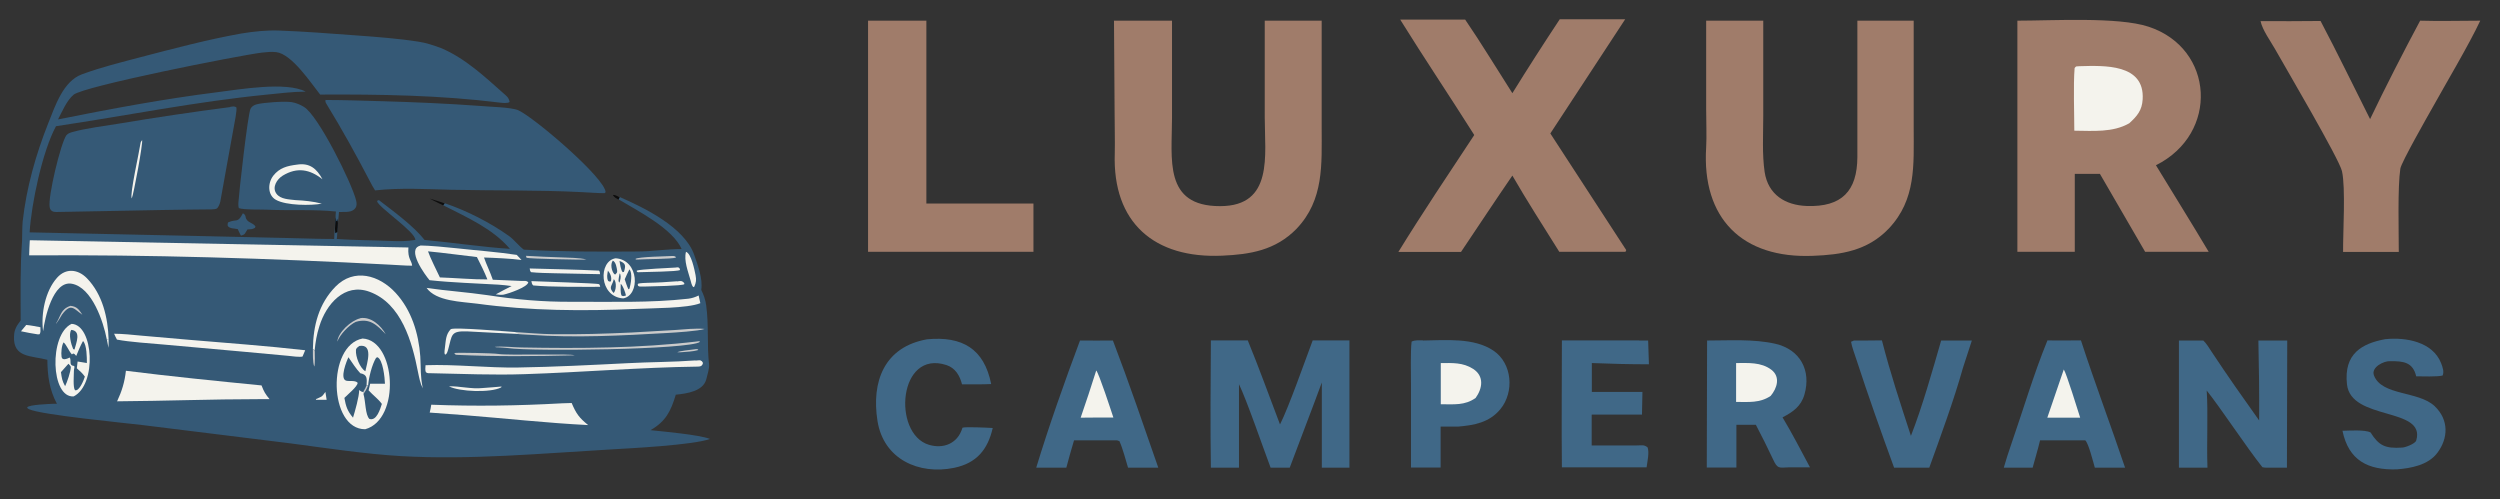<?xml version="1.0" encoding="UTF-8"?> <svg xmlns="http://www.w3.org/2000/svg" id="Layer_1" version="1.1" viewBox="0 0 1620.3 323.7"><rect x="0" y="0" width="1620.3" height="323.7" fill="#333333" stroke="none"/><defs><style> .st0 { fill: #406887; } .st1 { fill: #0d0d0d; } .st2 { fill: #a07c6a; } .st3 { fill: #f4f3ed; } .st4 { fill: #355976; } .st5 { fill: #cacaca; } </style></defs><g><path class="st4" d="M13.4,208c0-17.3-.4-34.5.9-51.8.2-4.3,0-8.5.4-12.7,2.4-21.8,8.5-43.3,16.6-63.7,4.4-11,9.6-27.1,21.7-31.6,12.4-4.6,25.5-7.8,38.3-11.2,21.5-5.6,43.3-11.4,65.2-15.3,8-1.3,16.3-2.2,24.4-1.9,16.4.6,32.9,1.9,49.3,3.1,13.6,1,27.5,2,41,4.1,4.8.7,9.9,2.4,14.5,4.1,16.1,6.7,29.2,19.3,42.1,30.7,1.4,1.2,2.2,2.5,2.5,4.3-1.3,1-4.7.6-6.4.4-38.6-4.8-77.6-5.4-116.4-5.2-6.2-7.8-18.3-26.2-28.4-27.5-3.1-.4-6.4,0-9.4.3-15.8,2-115.5,21.8-122,27.3-4.5,3.8-7.4,10.9-10.1,16,34-6.8,68.6-13.3,103-17.6,14.3-1.8,45-7.1,57.5-.4-8.4,0-16.6,1.1-24.9,1.9-46,4.5-91.3,13.7-136.9,20.5-8.8,16.1-16,50.4-17.1,68.8l106.4,2.3,62,1.4c9.7.2,19.3.6,29,.6,0-1.6.2-5.1.5-6.5l.2,2.7c.5-.3.8-.6,1.3-.7,0,1.4-.2,3.1-.3,4.5,11.8.8,23.6.8,35.4,1.3,5.5.2,10,.2,15.5-.7.2-5.1-23.8-21.1-24.8-25l.5-.7h.8c9.1,7,22.7,16.9,29.4,25.7,18.3,1.7,37.1,4.6,55.4,5.8-11.2-13.2-28.1-20.5-43.3-28.3l1-1.3c14.2,4.8,29.4,12.5,41.6,21.2,3.3,2.3,6.2,6.3,9.7,8.9,23.9,1.4,49.7,1.4,73.6,1.2,9.3,0,19.1-1.6,28.7-1.6-5.9-13.3-28.4-24.7-40.9-32.2l.7-1.5c16,6.9,42.1,19.7,48.3,37.4,2.4,6.9,5.7,15.5,4.6,22.8,1.6,3.3,2.7,6.2,3.2,10,1.8,12.9.4,25.7,1.9,38.6.2,2.1-1.2,7-1.8,9.2-2,7.9-12.6,9.4-19.8,10.1-3.2,10.6-6.4,17.3-16.4,23,8.3.9,31.4,2.9,38.6,5.7-11.4,4-50.7,6-64.5,6.8-44.9,2.6-91.2,6.9-136.1,4.3-22.4-1.3-48.5-5.2-71-8.2l-96.2-11.9c-11.5-1.4-65.9-6.6-73.6-10.3-.7-.3-.9-.4-1.2-1.2,1.6-1.8,13.9-2.1,16.8-2.3h2.5c-4.9-9.1-6.1-18.3-6.2-28.5-10.5-2.8-22.3-1.2-21.6-15.3.2-4.6,1.7-6.7,4.3-10.2Z"></path><path class="st3" d="M19.4,155.7l245.3,4.7c-.6,7.4,2.2,8.5,2.4,11.8-4.9,0-10-.5-14.9-.7-77.6-4.1-155.5-6.5-233.3-6,0-3.1.3-6.5.4-9.6Z"></path><path class="st3" d="M235,219.4c21.6,1.1,24.9,52.4,1.7,58.8-23.8.1-24.9-54.4-1.7-58.8Z"></path><path class="st4" d="M238.6,250c.3-5.1,2.5-13.7,5.1-18l.8-.5c3.7,1.2,4.9,13.6,5,17.2-3.1,0-6.5,0-9.6,0l-1,4.3c2.8,3.1,6.4,5.7,8.6,8.8-1.1,3.3-3.4,11.3-8.1,9.7-2.7-2.7-2.4-11.2-3.8-16l-.2-1.4c.8-1.7,1.3-1.8,2.2-4.5l1,.3Z"></path><path class="st5" d="M235.3,254.2c.8-1.7,1.3-1.8,2.2-4.5l1,.3c-1,2.5-1.6,3.3-3.1,5.6l-.2-1.4Z"></path><path class="st4" d="M225.8,231.5c2.1,3.1,5.3,7.9,7.7,10.4,4.7.9,4.3,3.5,4.1,7.7-1,2.8-1.5,2.8-2.2,4.5-1.4-.3-1.5-.5-2.6-1.3,0,4.2-2.7,13.7-4,17.9-3.7-4.4-4.6-7.3-5.6-12.8,1.9-2,8.6-7.4,8.6-9.8-1.5-1.8-5.7-.8-7.5-1.4-4.2-1.3.3-12.7,1.6-15.3Z"></path><path class="st4" d="M233,224.2c9.1-1.3,4.9,11.1,3.8,16.4-3.6-2.1-6.4-9.5-6.1-13.6,0-1.4,1.3-2.1,2.3-2.8Z"></path><path class="st3" d="M81.6,240.3c28.5,3.6,59.3,6.7,87.9,9.5,1.6,4.1,2.4,5.5,5.2,8.9h-6.6c-30.8,0-61.5,1.2-92.2,1.4,3.1-6.6,4.9-12.5,5.7-19.7Z"></path><path class="st3" d="M272.4,159.1c5.3,0,18.1,1.2,23.5,1.8,12.6,1.4,26.5,2.4,39,4.3,1,.9,2.1,2.3,3.1,3.3-6.3-.9-17.8-1.4-24.3-1.6,1.5,4.5,3.9,9.1,5.7,14.4,6.3.3,12.6.5,18.9.8,1.9,0,2.8-.3,4.1.8-.3,3.2-13.1,7.5-16.2,8.1-1,.2-3.7,0-4.9-.2,3.1-1.8,7-3.7,10.3-5.4-2.8-.4-5.6-.7-8.4-.9-14.9-.9-29.9-1.3-44.8-2.9-2.9-3.4-15.3-20.3-5.9-22.4Z"></path><path class="st4" d="M277.4,162.9c9.8.9,21.8,2.6,31.7,3.7,2.2,4.2,5.1,10.2,6.8,14.5-8.9.1-21.6-1-30.8-1.3-2.1-4.5-6.2-12.5-7.7-16.9Z"></path><path class="st3" d="M276.4,186.6c13.1,1.9,26.5,2.8,39.5,4.7,19,2.9,35.7,4.4,54.9,4.3,25-.1,50.4.8,75.3-2,2.4-.3,4.5-1,6.7-2.1l1.1,5c-8.3,3.4-31.6,3.2-41.3,3.7-34.6,1.5-69.1,1.3-103.5-3.4-9.8-1.3-26.5-1.4-32.7-10.3Z"></path><path class="st3" d="M364,261.4c2-.1,4.4-.1,6.5-.2,3,7,4.8,9.5,10.7,14.3-26.3-1.3-54.5-4.4-81-6.5l-21.7-1.6c.5-1.8.7-3.3,1-5.1,28.9,1.1,55.7.7,84.6-.9Z"></path><path class="st3" d="M46.4,209.9c14.3.6,16.5,39.3,1.4,47-14.9,1.3-16.2-40.1-1.4-47Z"></path><path class="st4" d="M53.9,221.1c2.4,2.7,2.4,10.6,2.4,14.2l-6-1-.5,4.4c2.1,1.9,3.6,3.1,5.2,5.4-.6,2-3.6,9.7-6.4,8.8-1.4-1.9-.7-9.7-.7-12.6,0-1.3.6-2,.2-3.1-3.7-.3-1.7-3-2.8-5.4h-.3c-1.4.7-4.7,2.1-5.1-.5-.4-2.5,0-7.4,1.3-9.4,1.9,1.5,3.4,5.7,5.4,7.8l.8-.6c1.1.3,1.1.6,2,1.6,1.3-3.2,2.6-6.4,4.3-9.5Z"></path><path class="st4" d="M44.3,235.7c.4.4,1.6,1.7,1.6,2.1,0,3-2.5,10.1-3.7,12.5-1.9-3.3-2.2-5.4-2.7-9.1,1.7-1.8,3.2-3.7,4.9-5.5Z"></path><path class="st4" d="M46.2,213.8c6.6.7,3.2,8.4,2.1,12.7h-.3c0,0-.6-.3-.6-.3-1.3-3-3.1-9.6-1.2-12.4Z"></path><path class="st3" d="M202.8,226.1c.2-15.1,3.8-29.2,14.6-40.3,12.1-12.3,28.4-7.5,39,4,10.3,11.2,14.9,26.2,16,41.2.5,8.6-.1,11.9,1.6,20.7-1.7-3.4-2.3-6.8-3.1-10.6-3.8-19.5-10.7-44.4-31.4-52-16.3-6-28.2,8.3-32.5,22.3-1.8,5.6-2.5,10.1-3.1,15.9l-1.2-1.3Z"></path><path class="st3" d="M450.8,233.7c1.1-.1,2-.2,3-.2,1.5.8.9.3,1.8,1.7-.3,1.8-1.4,2.4-3.2,2.4-37.5.5-74.9,3.7-112.4,4.9-19.9.7-40.5-.2-60.4-.6-1.3,0-2.5.2-3.5-.6-.7-1.2-.4-3.1-.3-4.6,19.1-.7,40.3,1.8,59.8,1.5,23.7-.4,47.3-1.6,71-2.8,14.7-.8,29.4-.7,44.1-1.8Z"></path><path class="st3" d="M74,216.3c5.1,0,12.1.7,17.2,1.2l31,2.7c24.7,2.1,51.1,4,75.6,6.8l-1.6,3.8v.2c-1.3.7-7.8-.2-9.6-.4l-29.3-2.7-51.3-4.6c-8.8-.8-21.9-1.6-30.2-3.2-.7-1.2-1.2-2.4-1.8-3.7Z"></path><path class="st3" d="M27.9,214.4c-1.4-11.2,1.4-25.8,9.1-34.4,5.7-6.4,13.5-5.6,19.3.3,10.2,10.5,13.7,25.7,14.1,39.8l-1.2-.2c-2.2-11.5-9.6-33.6-22.6-36-12.4-2.3-17.6,22.7-18.6,30.5Z"></path><path class="st3" d="M399,167.4c15.4,1,15.9,24.1,4.9,26-15.8-1-16.2-24.3-4.9-26Z"></path><path class="st4" d="M407.9,174.6c2.3,2.1.9,10,0,12.6l-.6.3c-1.1-2.3-1.6-4.1-2.4-6.5.9-2.1,2-4.3,3-6.4Z"></path><path class="st4" d="M397.2,168.9c2,1,2.5,4.5,2.8,6.6.1,1.3-.4,1.5-1.2,2.4l-.6-.2c-1.8-1.9-2.8-6.5-1-8.8Z"></path><path class="st4" d="M397.9,181c1.9,1.9,1.4,7.4-.2,8.9-3.4-3.8-1.2-4.2,0-8.5v-.4Z"></path><path class="st4" d="M402.2,183.9c1.5.9,3.1,5.7,3.5,7.6-1.4.4-1.8.7-2.9,0-.8-2.1-.5-5-.5-7.5Z"></path><path class="st4" d="M401.5,169.1c4.2,1.6,4.1,3.1,2.9,7.1-.1,0-.7.2-.8.2-1.2-1.1-1.8-5.6-2.1-7.4Z"></path><path class="st4" d="M394,175.4c1.6,1.9,2.7,4.5,1.9,7-1.3,0-.8.3-1.8-.4-1-2.3-.5-4.1-.1-6.6Z"></path><path class="st4" d="M401.6,177.2l.4.4c.6,2.2.1,3.4-.5,5.6l-.6-.9c-.1-1.5.4-3.6.7-5.1Z"></path><path class="st5" d="M333.7,215.2c8.2.5,16.5,1.3,24.7,1.4,17.1.2,34-.3,51.1-1.1l27.7-1.6c5.4-.4,14.5-1.3,19.5-.7-4.3,1.4-18.7,2.3-24,2.6-29.5,1.7-59.9,3.3-89.4,1.2-1.5-.1-7-.3-8.1-.6.6-.2.4,0,.7-.5l-2.2-.7Z"></path><path class="st5" d="M451.8,221.3c.7-.2.9-.1,1.6-.1l.2.4c-6.4,5-109,6.3-124.3,4-1.6-.2-4.7-.4-6.5-.5h-.5c-1,0-.6,0-1.6-.3,5.4-.5,11.8.3,17.3.4,37.6.7,76.4.5,113.8-3.9Z"></path><path class="st3" d="M335.2,216.4c-10.7-.4-21.3-1.1-32-1.6-11.4-.5-10.1,2.3-12.7,11.6-.4,1.3-.6,2.4-1.6,3.4l-.6-.2c-.5-1,0-3.5.1-4.6.6-4.5.5-8.3,3.8-11.7,3-1.3,35.4,1.5,41.6,1.9l2.2.7c-.3.5-.1.3-.7.5Z"></path><path class="st3" d="M343.2,174c14.4.4,30.8.7,45,1.4.7.7.5,1,.7,2.3l-29.5-.6c-4.4-.1-10.9-.2-15.2-.7-.8-.9-.6-1-.9-2.4Z"></path><path class="st3" d="M344.3,182.2c4.9.3,42.9,1.3,44,2,.4.3.6,1.2.7,1.7-11.6,0-32.3.2-43.4-.9-1-1-.8-1.2-1.2-2.8Z"></path><path class="st5" d="M294.5,228.8c2.2-.4,25.5.1,28.4.6,6.5,1.1,47-.4,49.6.9-25.5.6-50.8.9-76.3-.3-1.2,0-1.1-.3-1.8-1.2Z"></path><path class="st3" d="M444.5,163.2c3.5.8,5.7,12,6.3,15.1.6,3.1.4,4.7-.8,7.5l-.7.3c-.9-.9-1.5-3.3-1.8-4.6-1.5-5.5-4.4-12.6-2.9-18.3Z"></path><path class="st3" d="M438.8,182.4c2.3-.3,3.1-.7,4.7,1.1v.7c-1.5,1.1-21.7,1.4-25,1.5h-4c-1.1-.5-.8,0-1.2-1.3l.4-.6c2-.4,4-.4,6-.5,6.4-.1,12.7-.5,19.1-1Z"></path><path class="st3" d="M438,173.4c1-.2.9-.2,1.9,0,.9,1,.7.5.8,1.6-1.6,1.1-21.9,1.2-25.7,1.4-1.6,0-1.4.3-2.3-.4v-.6c1.7-.9,22.1-1.8,25.3-2Z"></path><path class="st3" d="M17,210.6c2.5.2,6.7,1,9.2,1.5v.5c0,1.5.3,3.1-.7,4.1h-1.1c-3.9-.6-7-1.2-10.8-2l3.4-4.1Z"></path><path class="st3" d="M291,250.4c6.4-.3,14.7,1.9,21.7,1.1.9,0,12.6-1,12.4-1l-.3.6c-6.9,3.6-27.1,2.8-33.8-.7Z"></path><path class="st5" d="M233.5,206.2c7-1.1,13.3,4.7,16.5,10.4-5.9-6.1-10.3-10.6-19.4-8-4.5,2.1-10.2,8.2-12,12.8.5-6,9-13.8,14.9-15.1Z"></path><path class="st5" d="M340.9,165.8c7.4.5,14.7.7,22.1,1,4.5.2,12.8.2,17.1,1.4-3.7.3-36.9-.5-38.8-1.1l-.4-1.2Z"></path><path class="st5" d="M436,165.9c1.2,0,.8,0,2,.6v.5c-3,.9-19.6.9-24.2,1.2-.4,0-1.3,0-1.7,0l-.2-.4c1.7-1.4,20.6-1.7,24.1-1.9Z"></path><path class="st5" d="M45.7,198.2c4.3.5,5.5,2.5,7.7,5.8-5.4-3.6-7.3-8.1-13.2-.1-1.3,2.2-2.3,3.9-3.8,5.9v-.3c3.2-5,2.8-9.1,9.3-11.3Z"></path><path class="st3" d="M210.9,254l.8,5.1h-6.8c0-.1-.2-.4-.2-.4,3.6-1.7,3.7-1,6.2-4.7Z"></path><path class="st5" d="M202.8,226.1l1.2,1.3c0,2.2.3,8.2-.3,10.2-1.1-2.7-.9-8.4-.9-11.4Z"></path><path class="st5" d="M449.5,226.5c1.2-.2,1.9-.4,3.1,0l-.5.5c-2.7.8-7.8,1.1-10.8,1.3-.8,0-1.5,0-2.3,0,1.5-.9,8.3-1.5,10.4-1.8Z"></path><path class="st3" d="M70.4,220.1c0,1.8,0,3.5-.1,5.3l-1.1-5.5,1.2.2Z"></path><path class="st4" d="M211.1,64.8c11.9,0,24.8.5,36.7.8,20.7.6,41.8,1.5,62.5,3,5.7.6,21.1.8,25.7,2.9,10.6,4.9,56.3,44,56.5,53.1l-.7.6c-4.9,0-10.2-.5-15.2-.7-27.9-1.4-55.8-.9-83.7-1.5-16.2-.4-33.8-1.4-49.8.4-1.2-1.8-2.3-3.9-3.3-5.8-8.9-17.1-18.2-33.9-28.3-50.4-.6-1-.7-1.5-.5-2.6Z"></path><path class="st4" d="M149.1,69.3c1.7-.3,2.8-.6,4.1.3.5,2-1.3,10.4-1.7,12.8l-5,27.6c-1.3,6.8-2.4,13.8-3.7,20.6-.3,1.4-1,3.1-1.9,4.2-.9,1-2.5.7-3.7.9-10.5.1-21.1.2-31.6.4l-69.1,1.3c-1,0-2.1-.1-2.9-.7-.8-.6-1.3-1.5-1.4-2.4-1.3-6.5,7.2-41.7,10.8-46.6,1-1.3,2.7-1.8,4.2-2.2,8.7-2.4,20.8-3.9,30-5.4,23.9-4,48-7.6,72-10.7Z"></path><path class="st3" d="M92.1,90.7c.7,1.8-5.5,35.4-6.7,37.9-1.5-2.1,5.1-31.3,5.7-35.9,0-.6.7-1.5,1.1-2Z"></path><path class="st4" d="M217.8,137.1c-13.8-1.5-30.7-.5-44.8-1.2-4.5-.2-14.5.2-18.2-1-.4-1.2-.3-2.3-.3-3.5.4-6.7,6.1-57.5,7.9-61,.8-1.5,2.4-2.4,4-2.8,4.5-1.2,18.2-2.1,22.7-1.4,2.8.5,5.5,1.6,7.9,3.1,9.3,5.5,31.1,49.5,33.8,60.6.4,1.8.6,3.4-.5,5-1,1.4-2.7,2.1-4.3,2.3-2,.3-4.3.1-6.3.2-.2,2-.4,5.4-.8,7.3,0,2.1-.2,3.8-.4,5.9-.6.1-.9.4-1.3.7l-.2-2.7c0-2.1.3-5.3.5-7.5,0-1.4,0-2.5.2-3.9Z"></path><path class="st1" d="M217.6,141l.4,2.3h.5c0-.5.2-1,.3-1.6l.2,2.9c0,2.1-.2,3.8-.4,5.9-.6.1-.9.4-1.3.7l-.2-2.7c0-2.1.3-5.3.5-7.5Z"></path><path class="st3" d="M192.5,106.7c8.2-1.3,12.8,2.6,16.5,9.5-8.2-6.5-16.4-8-25.7-2.4-3.8,2.3-7.2,7.6-4.1,11.8,2.7,3.6,8.2,3.6,12.3,4.1,6,.3,11.3.8,17.1,2.3-6.9,1.3-23.1,1.3-29.8-2.5-5.5-3.1-5.3-10.9-1.7-15.6,4.1-5.2,9.1-6.4,15.4-7.2Z"></path><path class="st4" d="M157.4,138.2c1,.6,1.6,1.1,1.8,2.4.6,3.9,4.9,3.5,6.4,6.3l-.4.8c-1.7,1-2.9.9-4.8,1-1.8,2.6-1.2,3.2-4.2,4-.7-.9-1.5-3.1-2.1-4.2-2.2-.5-5.2-.2-6.5-2.1-.1-1.2-.2-1.2.3-2.3,5.8-2.5,6,.9,9.6-6Z"></path><path class="st1" d="M278.4,128.7c3.1.8,6.7,2.1,9.8,3.1l-1,1.3c-3-1.5-5.8-2.8-8.8-4.4Z"></path><path class="st1" d="M400.9,129.4c-1.7-1-2.2-1.1-3.5-2.6v-.5c1.4,0,2.9.9,4.2,1.6l-.7,1.5Z"></path></g><g><path class="st2" d="M1307.3,13.4c22.7,0,65.5-2.6,85.2,3.9,42.7,14,45.9,69.3,4.8,89.8,11.4,18.7,23,37.3,34.2,56.1h-23.8s-17.4,0-17.4,0l-29.3-50.5h-16.3s0,50.5,0,50.5h-37.2s0-149.8,0-149.8Z"></path><path class="st3" d="M1347.9,42.9c15.8-.4,42.2-1.7,40.8,21.5-.4,7.1-3.6,10.9-8.7,15.5-10.6,6.1-23.6,4.9-35.6,4.8,0-11.6-.7-29.5.2-40.6,1.3-1.5.5-.9,3.3-1.2Z"></path><path class="st2" d="M721.8,13.4h37.8s0,63.1,0,63.1c0,26.6-5.6,57.2,31.2,57.1,34.7,0,28.9-33.1,28.9-57.4V13.4c0,0,36.9,0,36.9,0v31.4c0,0,0,37.9,0,37.9,0,23.8,1.6,46.8-16.3,65.6-13.7,14-30.2,16.6-48.1,17.4-44,2-71.2-21.3-69.7-66.2.2-7.4-.1-18.3-.1-26.3l-.4-59.9Z"></path><path class="st2" d="M1105.7,13.4h37.1s0,61.9,0,61.9c0,11.9-.8,24.5.9,36.2,2.3,14.8,13.5,21.5,27.3,22,22.7.8,32.7-9.7,32.8-31.7,0-8.6,0-17.9,0-26.5V13.4s36.5,0,36.5,0v31s0,38.6,0,38.6c0,23.8,1.7,46.3-16.2,65.2-13.8,14.4-30.9,16.9-49,17.6-46,1.9-72.2-24.3-69.3-70.3.4-6.4,0-17.8,0-24.9V13.4Z"></path><path class="st2" d="M1010.8,12.5h42.5s-48.5,74-48.5,74l49.2,75.6-.5,1.1h-42.9c-10-16-21-33.1-30.4-49.4-11.2,16.3-22.2,33-33.3,49.5h-40.6c15.4-25,33-51.3,49.2-75.8-15.8-25-32.4-49.7-48-74.8h42.1c10.2,14.9,20.8,32.4,30.6,47.7,9.7-15.7,20.5-32.5,30.7-47.9Z"></path><path class="st2" d="M1568.6,13.4c12.1.4,26.7,0,38.9,0-7.3,15.6-22.5,41.1-31.1,56.6-3.1,5.5-20.1,35.3-20.7,39.3-1.8,12.1-1,40.6-1,54h-36.1c-.1-13.1,1.7-41.3-.7-52.3-1.7-7.8-36.6-67.1-43.4-79.2-3-5.3-8.1-12.2-9.4-18.1,13,.1,26,0,38.9-.1,11,20.8,21.5,42.6,32.1,63.6,9.4-19.7,22.1-44.5,32.4-63.7Z"></path><path class="st2" d="M562.5,13.4h37.9s0,118.5,0,118.5h69.4s0,31.3,0,31.3h-107.2s0-149.8,0-149.8Z"></path><path class="st0" d="M784.8,220.6c8.1.1,15.8,0,23.9,0,7.2,17.5,14.1,36.7,20.9,54.5,5.8-11.5,16.3-41.5,21.2-54.5h23.8c0,0,0,82.5,0,82.5h-17.9s0-34.5,0-34.5v-20.7c-6.7,18.3-14,36.9-20.8,55.2h-12.4c-4.5-11.9-15.5-43.9-20.5-54.1v54.1c.1,0-18.2,0-18.2,0-.4-27-.2-55.5,0-82.5Z"></path><path class="st0" d="M1106.3,220.7c14.5,0,30.2-1.1,44.3,2.1,16.1,3.7,23.4,17.2,18.9,32.9-2.2,7.7-7.5,11.3-14.2,14.8,6.3,10.5,12,21.6,17.8,32.4h-14c-6.3.3-7.1.9-9.9-5.1-3.6-7.6-7.3-15.1-11.2-22.5h-12.6s0,27.7,0,27.7h-19.2s.2-82.4.2-82.4Z"></path><path class="st3" d="M1125.3,235.3c7.8,0,16-.7,22.7,4.3,6.1,4.6,3.8,12-.4,17-7,4.7-14.2,3.9-22.4,3.9v-25.2Z"></path><path class="st0" d="M1427.4,220.7h.6c2,1.8,4.1,5.3,5.6,7.6,9.9,15,20.2,29.6,30.6,44.2.1-17.5-.1-34.3-.5-51.8h18.7c0,.1-.2,82.4-.2,82.4h-13.8c-.7,0-1.4-.2-2.1-.3-10.3-12.9-26.7-37.9-36.1-49.7,1,14.6-.1,34,.5,50h-18.5s0-82.4,0-82.4h15.2Z"></path><path class="st0" d="M922.2,220.7c14.8-.2,33.1-2,45.8,6.6,12.2,8.3,13.5,26.8,4.5,37.8-7.2,8.8-17.1,10.5-27.6,11.4h-11.2c0,.1,0,26.5,0,26.5h-19.2s0-53.8,0-53.8c0-6.8-.4-21.9.4-27.8,2.1-1.1,4.9-.8,7.4-.8Z"></path><path class="st3" d="M933.8,235.3c7.5,0,14.3-.5,21,3.8,7.2,4.7,6.1,12.5,1.6,18.8-7,5-14.1,4.1-22.6,4.1v-26.7Z"></path><path class="st0" d="M700.1,220.7c7,.1,14.2,0,21.2,0,10.3,26.9,19.9,55.1,29.4,82.4h-19.6c-1.5-4.9-3.5-12.7-5.6-17.2l-1.5-.5h-27.9c-1.8,5.8-3.4,11.9-5,17.7h-19.5c8.1-26.7,18.6-56.3,28.4-82.5Z"></path><path class="st3" d="M710.5,240.1c1.9,2.3,9.6,26,11.1,30.5h-9.3c0,0-11.9.1-11.9.1,3.5-10.2,6.9-20.3,10.1-30.6Z"></path><path class="st0" d="M1327,220.6c6.9.2,14.7,0,21.7,0,8.8,27.1,19.4,55.2,28.6,82.5h-19.6c-1.1-3.8-4.1-15.9-6.2-17.7h-29.3c-1.3,5.6-3.3,12.1-4.8,17.7h-18.7c1.3-4.7,3-9.8,4.6-14.5,7.8-22.4,14.7-46,23.7-68Z"></path><path class="st3" d="M1337.6,239.5c1.6,2.2,9.3,27.1,10.6,31.2h-9.8s-11.5,0-11.5,0l10.7-31.3Z"></path><path class="st0" d="M1546.3,219.8c13-1.3,30.3,1.7,35.8,15.5,1,2.6,2.1,5.6,1,8.1-3.7.9-12.9.5-17.1.5-2.2-9.1-8.1-9.9-16.9-9.8-4-.3-12.5,3.9-10.5,9.2,5,13.3,28.8,10,39.3,19.9,9.5,9,8.8,21,1.8,30.3-6,8-17.2,10-26.2,10.7-18.7.6-31.3-5.7-35.3-25,4.6-.1,14.6-.8,18.2,1.1,5.4,8.6,9.6,10.5,20.4,9.8,2,0,8.6-2.5,9.2-4.6,6.5-21.9-42.4-12.5-44.9-36.5-2.1-19.8,9.7-26.4,25-29.2Z"></path><path class="st0" d="M1062.5,220.7h5.7s.5,15.4.5,15.4c-12.5,0-24.5-.3-37-.8v18.7c0,0,32.8,0,32.8,0l-.3,14.7h-32.6c0,0,0,20,0,20h29.1c3.6,0,4.7-.6,7.1,1.2,1.3,3.2-.1,9.1-.6,13h-54.9c-.3-27.2,0-55.1,0-82.3h49.9Z"></path><path class="st0" d="M600.9,219.9c22.7-2.1,36.9,6,41.5,29-5.7.3-13,.2-18.9.2-1.4-5.6-4.3-10.6-10.1-12.5-31.2-10.2-35.1,44.2-11.6,51.6,9.6,3,19-.7,22-11,1.8-.7,16.6,0,19.6.2-3.2,14-10.5,22.8-25,25.8-22.8,4.7-45.8-5.5-49.7-30.5-4-25.4,4.4-47.9,32.2-52.8Z"></path><path class="st0" d="M1201.3,220.7c6.1,0,12.3,0,18.4-.1,5.6,21.8,11.9,40.6,18.8,61.9,7.4-18.9,14-42.4,19.6-61.8h19.9c0,.1-5.8,17.8-5.8,17.8-5.7,20.4-14.6,44.7-21.8,64.6h-22.8c-8.5-23.3-16.8-46.7-24.5-70.3-1.1-3.5-2.8-7.7-3.4-11.3l1.7-.7Z"></path></g></svg> 